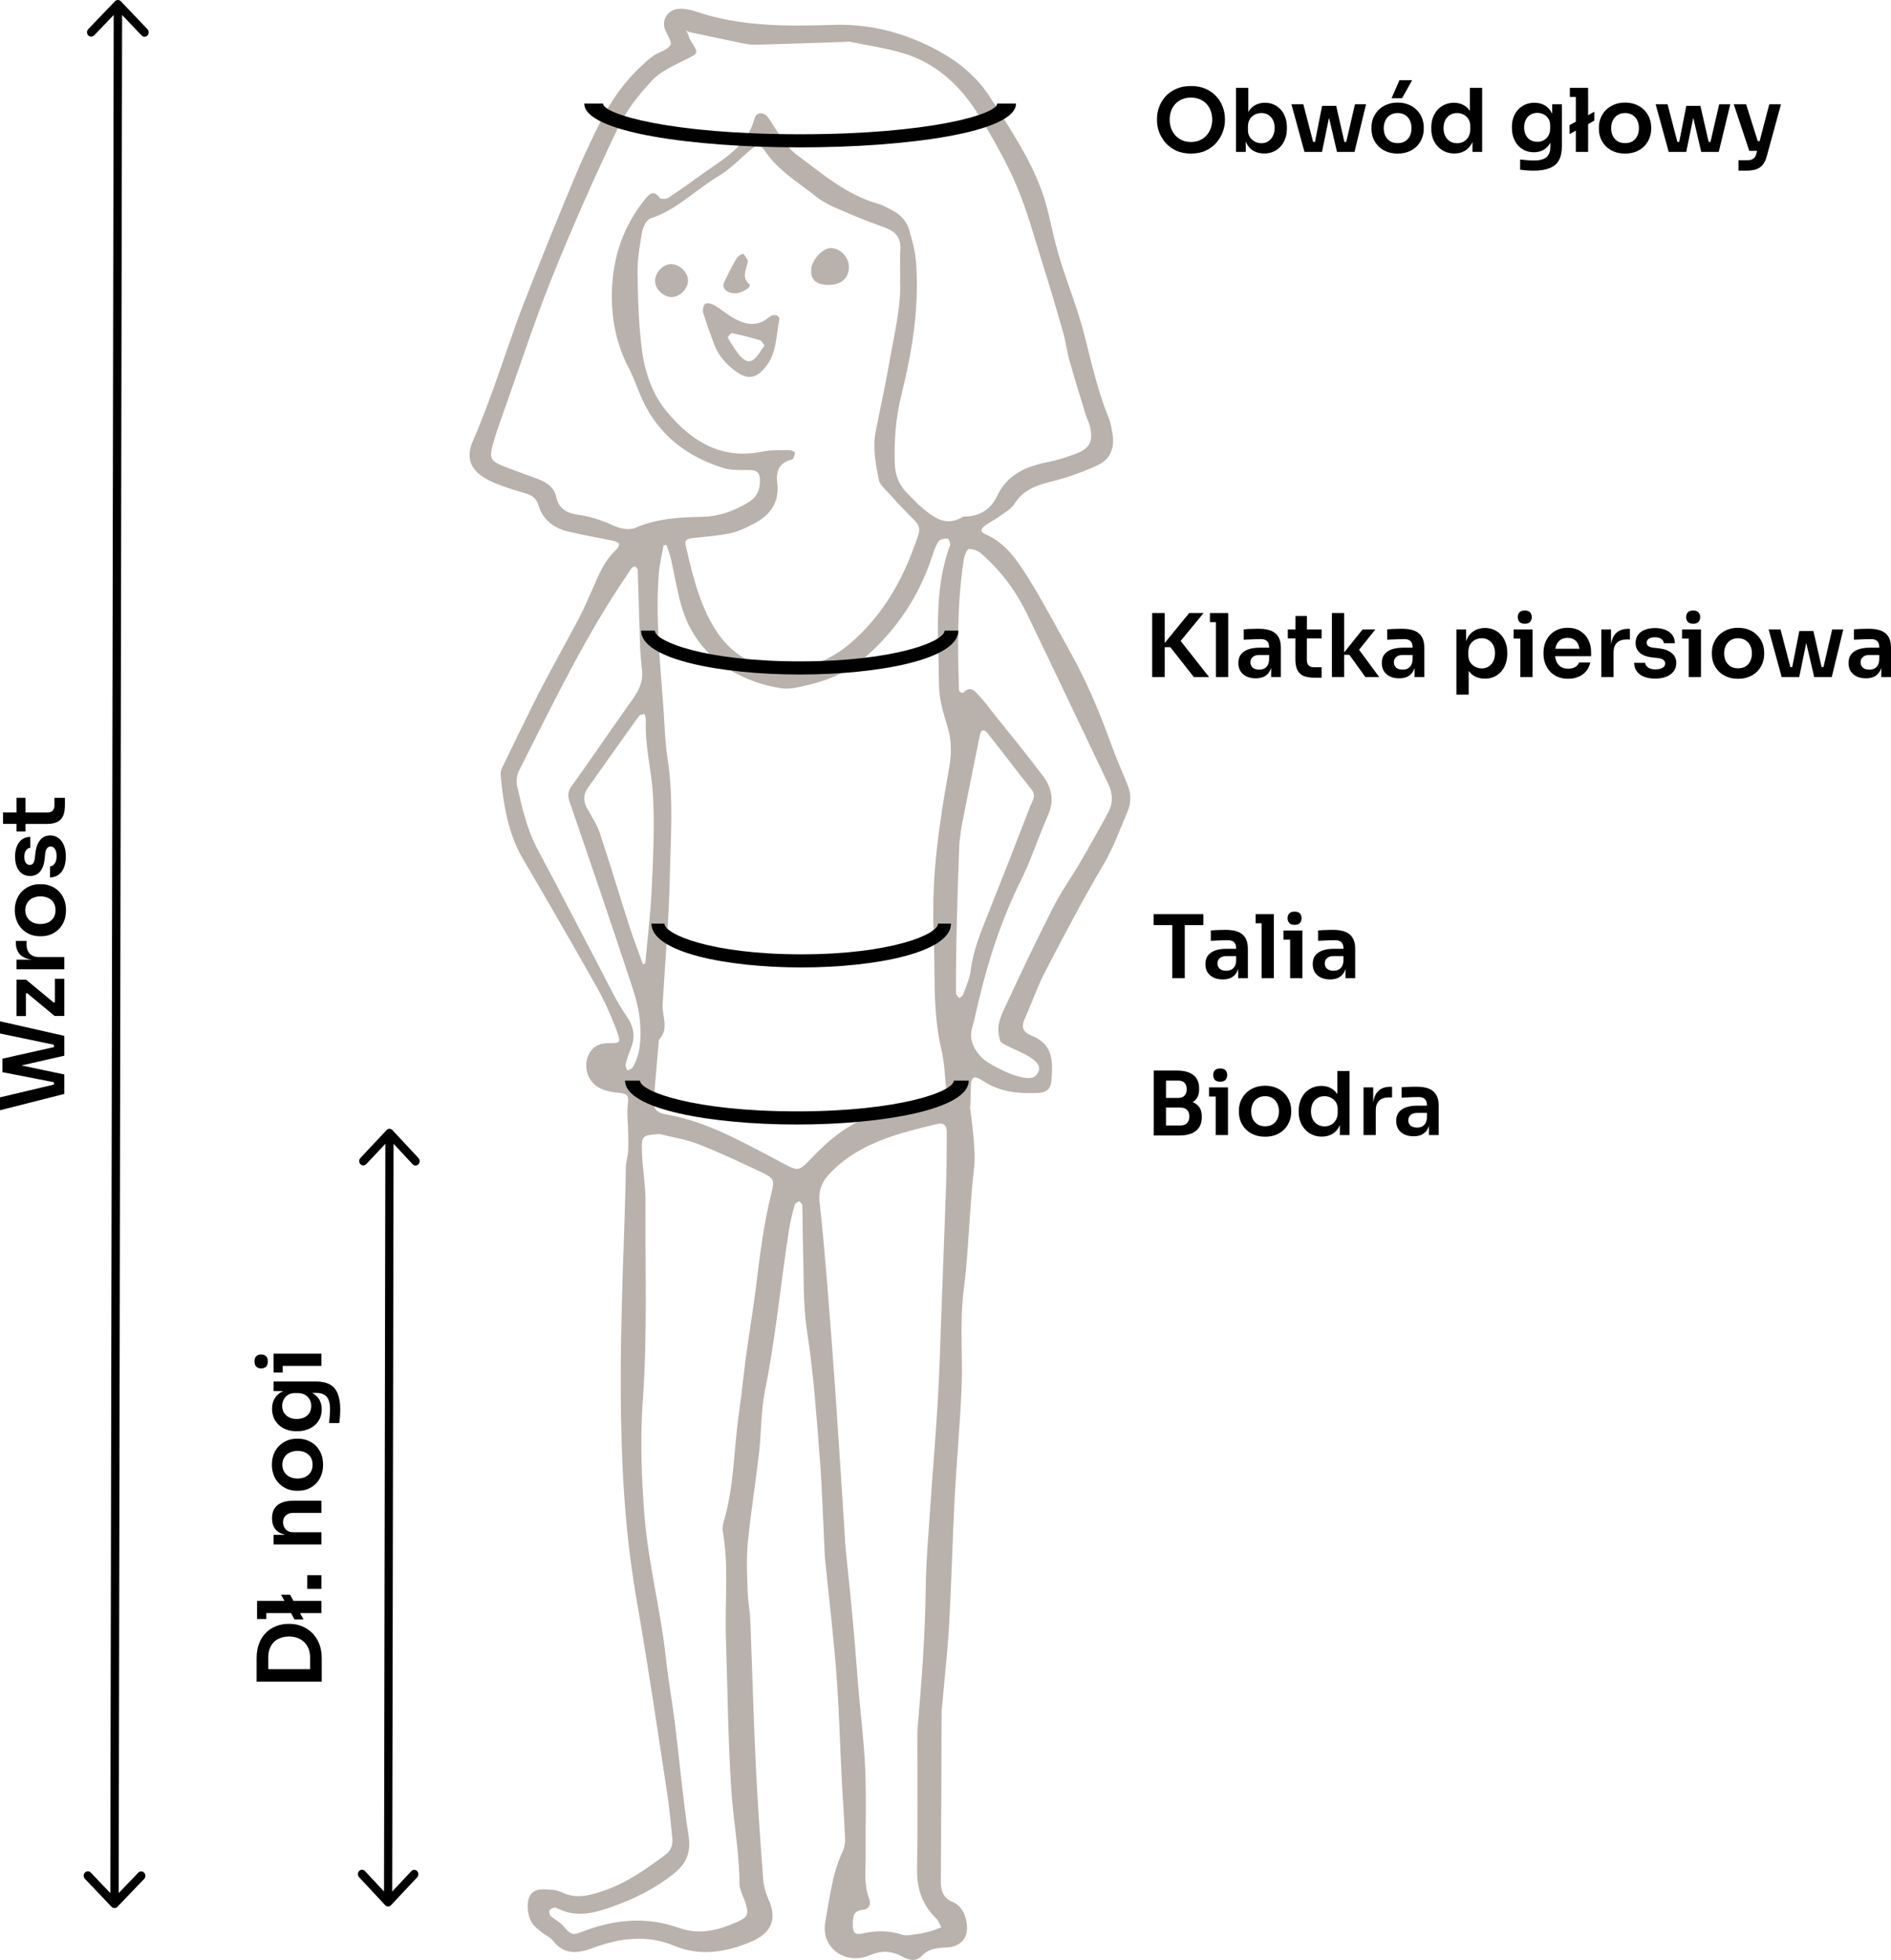 <svg width="220" height="228" viewBox="0 0 220 228" fill="none" xmlns="http://www.w3.org/2000/svg">
<path d="M112.846 128.761C113 130.057 113.195 131.343 113.287 132.639C113.369 133.69 113.451 134.772 113.328 135.813C112.774 140.579 112.723 145.376 112.108 150.152C111.636 153.856 112.026 157.653 111.872 161.398C111.688 165.787 111.278 170.155 111.052 174.543C110.806 179.34 110.693 184.147 110.427 188.943C110.263 191.944 109.914 194.934 109.658 197.935C109.617 198.424 109.545 198.904 109.545 199.394C109.515 205.844 109.515 212.294 109.453 218.734C109.443 219.907 109.679 220.775 110.847 221.265C111.841 221.683 112.262 222.602 112.446 223.592C112.754 225.326 111.903 226.459 110.109 226.551C109.012 226.602 108.049 226.674 107.218 227.551C106.572 228.245 105.711 228.031 104.943 227.602C103.712 226.919 102.534 226.888 101.191 227.449C98.362 228.654 95.481 226.602 96.014 223.592C96.516 220.826 96.814 217.968 98.044 215.356C98.239 214.937 98.341 214.417 98.32 213.947C98.239 211.916 98.095 209.885 97.972 207.854C97.941 207.365 97.921 206.875 97.9 206.385C97.705 202.405 97.603 198.404 97.285 194.434C96.937 189.984 96.403 185.545 95.963 181.095C95.942 180.932 95.953 180.769 95.942 180.605C95.758 176.86 95.645 173.114 95.358 169.389C94.979 164.613 94.651 159.806 93.923 155.081C93.4 151.744 93.533 148.427 93.421 145.1C93.369 143.467 93.39 141.834 93.338 140.201C93.338 140.038 93.093 139.885 92.969 139.722C92.795 139.865 92.508 139.977 92.457 140.16C92.201 141.099 91.955 142.049 91.801 143.008C90.827 149.274 90.243 155.591 88.992 161.817C88.521 164.174 88.582 166.634 88.305 169.042C87.906 172.512 87.342 175.962 87.003 179.442C86.819 181.299 86.921 183.187 86.983 185.055C87.014 186.27 87.249 187.474 87.301 188.688C87.516 194.22 87.659 199.761 87.926 205.293C88.141 209.763 88.459 214.223 88.797 218.683C88.859 219.468 89.105 220.285 89.433 221.009C90.519 223.438 89.566 224.979 87.321 225.908C84.502 227.082 81.499 227.623 78.485 226.367C75.266 225.02 72.078 225.449 68.931 226.623C67.188 227.276 65.599 227.429 64.308 225.735C64.031 225.367 63.519 225.173 63.139 224.877C62.76 224.571 62.36 224.275 62.042 223.908C61.345 223.102 61.171 221.203 61.704 220.448C62.34 219.56 63.313 219.815 64.195 219.846C64.595 219.856 65.015 219.969 65.374 220.142C66.983 220.918 68.49 220.54 70.1 219.999C72.878 219.081 75.194 217.427 77.48 215.713C78.157 215.202 78.28 214.488 78.208 213.743C78.044 212.039 77.88 210.345 77.624 208.65C76.506 201.343 75.44 194.026 74.169 186.739C73.452 182.647 72.939 178.564 72.652 174.411C72.047 165.766 72.17 157.122 72.437 148.488C72.57 144.263 72.744 140.028 72.816 135.792C72.826 135.15 73.042 134.517 73.083 133.874C73.124 133.149 73.083 132.425 73.083 131.7C73.062 130.577 72.908 129.445 73.052 128.342C73.175 127.424 72.898 127.21 72.068 127.138C71.35 127.077 70.592 126.954 69.936 126.658C68.347 125.954 67.742 124.025 68.572 122.525C69.054 121.658 69.843 121.341 70.838 121.351C72.18 121.362 72.263 121.3 71.75 119.912C71.104 118.157 70.325 116.432 69.413 114.81C66.614 109.84 63.764 104.9 60.874 99.981C59.08 96.94 58.578 93.582 58.239 90.163C58.209 89.857 58.321 89.52 58.455 89.234C59.654 86.744 60.874 84.254 62.104 81.774C62.791 80.386 63.519 79.019 64.257 77.651C65.292 75.712 66.379 73.793 67.393 71.844C67.957 70.762 68.429 69.629 68.931 68.517C69.628 66.956 70.233 65.363 71.525 64.118C72.293 63.373 72.16 63.067 71.207 62.883C69.536 62.557 67.865 62.24 66.215 61.863C64.513 61.475 63.191 60.556 62.668 58.832C62.422 58.015 61.96 57.638 61.191 57.413C59.941 57.046 58.68 56.658 57.481 56.158C54.549 54.923 54.159 53.209 55.051 51.218C55.943 49.208 56.691 47.136 57.45 45.075C58.618 41.86 59.654 38.594 60.894 35.4C62.78 30.542 64.749 25.715 66.748 20.897C67.68 18.642 68.726 16.417 69.823 14.233C71.063 11.733 72.662 9.467 74.733 7.569C75.153 7.181 75.574 6.783 76.045 6.467C76.701 6.028 77.685 5.824 78.003 5.232C78.229 4.824 77.511 3.956 77.316 3.262C77.009 2.18 77.788 1.109 78.967 1.027C79.602 0.986 80.279 1.109 80.884 1.313C86.101 3.109 91.504 3.068 96.906 2.895C100.75 2.762 104.379 3.589 107.833 5.232C110.837 6.65 113.461 8.569 115.255 11.416C117.469 14.937 119.837 18.387 121.242 22.326C121.918 24.224 122.267 26.235 122.769 28.195C122.974 28.98 123.189 29.766 123.435 30.542C124.358 33.41 125.465 36.226 126.203 39.135C127.023 42.37 127.751 45.615 129.022 48.708C129.237 49.228 129.309 49.81 129.412 50.371C129.719 51.963 129.237 53.392 127.771 54.086C126.008 54.913 124.143 55.566 122.256 56.035C120.524 56.464 119.038 57.015 118.023 58.607C117.613 59.25 116.823 59.679 116.167 60.148C115.645 60.526 115.03 60.801 114.527 61.2C114.199 61.455 113.963 61.853 114.578 62.118C117.059 63.169 118.443 65.323 119.765 67.456C121.477 70.231 122.994 73.12 124.583 75.977C126.449 79.335 127.935 82.866 129.237 86.479C129.811 88.091 130.508 89.653 131.154 91.235C131.605 92.337 131.636 93.368 131.134 94.531C130.262 96.542 129.545 98.593 128.407 100.522C126.008 104.594 123.804 108.788 121.621 112.983C120.688 114.789 120.022 116.728 119.191 118.586C118.822 119.412 118.976 119.994 119.806 120.382C119.878 120.413 119.95 120.464 120.032 120.494C122.605 121.474 122.492 123.627 122.318 125.781C122.246 126.638 121.734 127.097 120.873 127.138C118.638 127.24 116.485 127.097 114.517 125.832C113.205 124.985 112.949 125.179 112.938 126.812C112.938 126.893 112.938 126.975 112.938 127.056C112.938 127.628 112.887 128.781 112.867 128.781L112.846 128.761ZM114.312 123.117C115.071 123.872 119.437 126.179 120.463 125.158C122.513 123.117 116.618 121.903 116.362 121.076C115.87 119.453 116.29 118.514 116.946 117.116C118.73 113.279 120.545 109.452 122.461 105.676C123.415 103.798 124.655 102.053 125.721 100.226C126.828 98.328 127.905 96.419 128.94 94.49C129.504 93.429 129.473 92.317 128.94 91.204C125.773 84.591 122.646 77.957 119.458 71.364C118.166 68.701 116.403 66.364 114.168 64.404C113.789 64.078 113.184 63.833 112.713 63.873C112.487 63.894 112.2 64.629 112.128 65.067C111.39 69.915 111.38 74.793 111.554 79.682C111.554 79.927 111.534 80.192 111.616 80.406C111.657 80.519 112.005 80.651 112.046 80.611C112.979 79.621 113.492 80.508 114.025 81.06C114.578 81.652 115.06 82.315 115.563 82.958C117.49 85.377 119.458 87.765 121.324 90.245C122.349 91.602 122.687 93.133 121.928 94.827C120.811 97.358 119.97 100.012 118.74 102.491C116.147 107.707 114.517 113.228 113.297 118.882C113.154 119.555 112.262 121.086 114.312 123.127V123.117ZM80.156 3.711C80.043 3.66 79.93 3.599 79.817 3.548C79.879 3.65 79.941 3.762 80.002 3.864C80.125 4.16 80.197 4.487 80.361 4.752C81.324 6.252 81.283 6.171 79.797 6.916C78.423 7.61 76.896 8.263 75.881 9.345C74.333 10.998 72.857 12.855 71.894 14.876C69.198 20.54 66.645 26.276 64.298 32.093C62.319 36.992 60.679 42.033 58.906 47.024C58.362 48.555 57.798 50.086 57.358 51.647C56.886 53.3 57.081 53.637 58.588 54.239C59.951 54.78 61.345 55.25 62.719 55.78C63.672 56.148 64.503 56.75 64.708 57.781C65.005 59.301 66.163 59.75 67.373 59.903C68.87 60.097 70.192 60.618 71.545 61.21C72.232 61.516 73.236 61.689 73.882 61.414C76.435 60.301 79.1 60.179 81.806 60.118C83.723 60.067 85.466 59.413 87.096 58.423C88.121 57.791 88.469 56.872 88.408 55.719C88.377 55.015 88.049 54.709 87.352 54.688C86.296 54.648 85.179 54.749 84.195 54.454C79.941 53.147 76.65 50.626 74.743 46.524C74.2 45.34 73.8 44.085 73.206 42.931C71.689 40.043 71.084 37.002 71.197 33.736C71.33 29.766 72.56 26.255 75.061 23.153C75.645 22.428 76.086 22.142 76.773 23.03C76.896 23.194 77.542 23.163 77.798 22.99C79.161 22.091 80.474 21.122 81.806 20.173C84.246 18.438 86.942 16.968 87.803 13.743C87.998 13.019 88.859 12.998 89.341 13.641C89.833 14.294 90.202 15.029 90.694 15.682C91.278 16.458 91.811 17.346 92.57 17.907C95.573 20.142 98.423 22.643 102.144 23.704C102.687 23.857 103.2 24.153 103.712 24.408C104.707 24.908 105.465 25.674 105.773 26.735C106.132 27.97 106.48 29.246 106.572 30.521C106.972 35.767 106.121 40.901 104.861 45.973C104.205 48.606 104.01 51.269 104.102 53.964C104.153 55.352 104.635 56.495 105.619 57.454C106.142 57.964 106.634 58.526 107.198 58.995C108.592 60.169 110.007 61.322 111.985 60.148C112.18 60.036 112.467 60.087 112.713 60.067C114.24 59.914 115.368 59.066 115.973 57.76C117.182 55.158 119.407 54.239 122 53.739C123.036 53.535 124.05 53.188 125.045 52.831C126.777 52.198 127.197 51.422 126.818 49.636C126.716 49.167 126.459 48.728 126.316 48.259C125.68 46.167 125.024 44.074 124.43 41.962C124.122 40.87 123.989 39.727 123.681 38.645C122.943 36.063 122.185 33.491 121.375 30.93C120.401 27.827 119.56 24.674 118.3 21.683C117.141 18.918 115.614 16.274 114.056 13.692C111.934 10.192 109.104 7.395 105.055 6.181C103.036 5.579 100.924 5.283 98.853 4.854C98.7 4.824 98.525 4.864 98.362 4.875C94.856 4.987 91.34 5.12 87.834 5.201C87.188 5.211 86.542 5.069 85.907 4.936C83.99 4.548 82.083 4.13 80.176 3.721L80.156 3.711ZM77.521 63.414C77.419 63.414 77.316 63.414 77.204 63.414C77.009 64.578 76.712 65.731 76.629 66.894C76.26 72.109 76.824 77.304 77.193 82.499C77.326 84.448 77.378 86.407 77.675 88.326C78.382 92.878 78.024 97.44 77.931 101.981C77.829 106.941 77.368 111.881 77.091 116.83C77.009 118.218 77.901 119.698 76.65 120.964C76.455 123.311 76.25 125.658 76.055 128.016C75.973 129.026 76.517 129.485 77.47 129.638C81.991 130.394 85.948 132.629 89.904 134.69C93.308 136.466 92.559 136.558 95.132 133.996C97.254 131.873 99.602 130.21 102.564 129.475C104.779 128.924 106.962 128.261 109.186 127.72C109.894 127.546 110.15 127.21 110.078 126.536C109.914 125.087 109.873 123.607 109.545 122.199C108.448 117.616 108.828 112.973 108.623 108.339C108.336 101.859 109.309 95.531 110.447 89.204C110.734 87.591 110.704 85.999 110.191 84.387C109.699 82.846 109.248 81.223 109.238 79.631C109.217 74.201 108.571 68.711 110.529 63.434C110.611 63.22 110.355 62.649 110.242 62.649C109.884 62.649 109.371 62.72 109.207 62.955C108.848 63.486 108.643 64.118 108.438 64.741C106.962 69.262 104.43 73.079 100.883 76.263C98.946 78.008 96.67 79.039 94.189 79.641C93.093 79.906 91.893 80.233 90.817 80.059C85.558 79.192 80.884 76.151 79.264 70.446C78.751 68.65 78.464 66.802 78.054 64.986C77.931 64.445 77.716 63.924 77.531 63.394L77.521 63.414ZM104.738 32.522C104.738 31.001 104.676 30.021 104.748 29.052C104.85 27.684 104.184 26.929 102.974 26.48C101.673 26 100.36 25.541 99.089 24.98C97.675 24.357 96.147 23.826 94.968 22.887C92.877 21.214 90.499 19.836 88.972 17.53C88.469 16.764 87.936 16.907 87.352 17.397C86.101 18.448 84.963 19.683 83.58 20.499C80.925 22.071 78.751 24.418 75.707 25.398C75.246 25.551 74.815 26.368 74.713 26.939C74.425 28.531 74.149 30.164 74.169 31.777C74.21 34.706 74.302 37.645 74.661 40.543C74.989 43.217 75.85 45.84 77.624 47.942C80.494 51.371 83.969 53.535 88.746 52.525C89.771 52.31 90.858 52.392 91.924 52.372C92.119 52.372 92.498 52.596 92.488 52.668C92.447 52.953 92.324 53.413 92.149 53.453C90.632 53.8 90.263 54.821 90.427 56.188C90.704 58.444 89.607 59.934 87.701 60.924C86.839 61.373 85.927 61.822 84.994 62.026C83.569 62.332 82.103 62.424 80.648 62.587C80.145 62.649 79.602 62.71 79.766 63.414C80.556 66.833 81.355 70.293 83.241 73.263C85.435 76.712 88.849 78.253 92.918 77.682C95.184 77.365 97.254 76.294 99.028 74.753C102.913 71.374 105.25 67.058 106.829 62.251C107.075 61.506 106.911 61.057 106.388 60.536C105.127 59.271 103.917 57.954 102.708 56.638C102.503 56.413 102.298 56.117 102.236 55.821C101.888 53.984 101.509 52.137 101.867 50.259C102.349 47.708 102.944 45.177 103.384 42.615C103.989 39.094 104.881 35.604 104.717 32.522H104.738ZM110.099 136.803C110.099 136.803 110.15 133.374 110.15 131.669C110.15 130.955 109.781 130.567 109.074 130.741C104.625 131.822 100.186 132.863 96.762 136.272C95.665 137.364 95.184 138.405 95.358 139.926C95.707 142.987 95.963 146.07 96.219 149.141C96.578 153.52 96.906 157.888 97.213 162.266C97.603 167.869 97.951 173.461 98.31 179.064C98.331 179.391 98.331 179.718 98.372 180.044C98.679 183.116 99.007 186.188 99.284 189.26C99.499 191.607 99.663 193.965 99.858 196.312C100.125 199.465 100.524 202.619 100.658 205.772C100.801 209.11 100.678 212.457 100.709 215.805C100.729 217.499 100.463 219.223 101.129 220.887C101.365 221.469 101.129 222.102 100.401 222.163C99.202 222.265 99.222 223.081 99.222 223.908C99.222 224.867 99.458 225.112 100.35 224.918C101.898 224.592 103.405 224.541 104.943 225.061C105.435 225.224 106.039 225.082 106.593 225.01C107.157 224.939 107.71 224.806 108.254 224.663C108.684 224.541 109.094 224.357 109.504 224.204C109.32 223.867 109.197 223.449 108.93 223.194C107.321 221.632 106.665 219.754 106.695 217.519C106.767 212.467 106.726 207.405 106.726 202.354C106.726 201.945 106.716 201.537 106.747 201.129C107.208 195.7 107.639 190.27 107.7 184.81C107.731 181.728 108.008 178.636 108.213 175.554C108.489 171.42 108.848 167.287 109.094 163.154C109.299 159.582 109.402 156 109.535 152.428C109.73 147.223 109.914 142.018 110.109 136.803H110.099ZM76.752 131.924C74.671 132.067 74.61 132.067 74.692 134.109C74.764 136.058 75.123 137.997 75.102 139.946C75.041 147.6 75.338 155.255 74.784 162.919C74.466 167.369 74.63 171.859 74.979 176.35C75.42 181.881 76.855 187.239 77.45 192.73C77.726 195.312 78.198 197.873 78.516 200.455C79.059 204.813 79.438 209.181 80.105 213.519C80.412 215.478 79.879 216.764 78.393 217.958C76.26 219.673 73.882 220.856 71.32 221.775C69.187 222.54 67.106 223.122 64.913 222.03C64.769 221.959 64.585 221.877 64.451 221.918C64.246 221.979 63.98 222.102 63.928 222.265C63.867 222.448 63.939 222.785 64.082 222.908C64.482 223.275 65.025 223.5 65.384 223.898C66.522 225.153 66.501 225.194 67.967 224.632C71.596 223.255 75.287 222.949 78.967 224.265C81.427 225.143 83.641 224.53 85.835 223.551C87.014 223.02 87.126 222.622 86.747 221.418C86.501 220.642 86.04 219.877 86.03 219.111C86.019 215.437 85.312 211.824 85.076 208.181C84.697 202.333 84.646 196.465 84.451 190.597C84.307 186.453 84.81 182.279 84.092 178.146C84.02 177.758 84.102 177.329 84.215 176.942C85.425 172.849 85.363 168.583 85.968 164.409C86.286 162.235 86.491 160.051 86.778 157.877C87.137 155.224 87.588 152.581 87.926 149.917C88.387 146.212 88.818 142.498 89.73 138.864C90.13 137.282 90.069 137.068 88.603 136.374C86.163 135.221 83.723 134.068 81.212 133.088C79.787 132.527 78.229 132.302 76.732 131.924H76.752ZM74.651 77.63L74.477 75.528C74.385 72.63 74.292 69.548 74.2 66.455C74.2 66.374 74.21 66.282 74.169 66.221C74.097 66.108 74.005 65.935 73.903 65.925C73.769 65.904 73.585 65.986 73.493 66.088C73.329 66.261 73.216 66.486 73.083 66.69C68.101 73.957 64.328 81.876 60.361 89.694C60.136 90.143 60.043 90.908 60.156 91.398C60.74 93.929 61.294 96.47 62.545 98.807C64.964 103.328 67.301 107.89 69.69 112.422C70.715 114.361 71.627 116.371 72.867 118.167C73.769 119.474 73.954 120.627 73.37 122.025C73.113 122.627 72.929 123.25 72.775 123.882C72.734 124.076 72.908 124.311 72.98 124.536C73.195 124.423 73.493 124.362 73.595 124.178C74.528 122.658 74.559 120.913 74.487 119.259C74.415 117.667 73.964 116.045 73.452 114.514C71.135 107.482 68.746 100.481 66.338 93.48C66.081 92.735 65.958 92.204 66.481 91.48C68.767 88.316 70.94 85.07 73.216 81.886C74.108 80.651 74.979 79.447 74.651 77.63ZM111.216 115.544C111.216 115.738 111.472 115.922 111.606 116.116C111.759 115.983 111.995 115.881 112.046 115.708C112.375 114.789 112.805 113.871 112.928 112.922C113.236 110.462 114.189 108.227 115.091 105.961C116.721 101.879 118.32 97.787 119.899 93.684C120.114 93.123 120.586 92.572 120.032 91.878C118.31 89.714 116.639 87.499 114.917 85.326C114.548 84.856 114.148 84.744 113.984 85.56C113.523 87.948 113.01 90.326 112.549 92.715C112.2 94.552 111.759 96.378 111.606 98.236C111.237 107.849 111.196 113.279 111.216 115.555V115.544ZM74.805 112.166C74.897 112.136 74.979 112.115 75.071 112.085C75.328 109.197 75.686 106.308 75.82 103.41C75.984 99.756 76.178 96.072 75.963 92.429C75.789 89.52 74.989 86.662 75.143 83.703C75.153 83.489 75.041 83.264 74.979 83.05C74.764 83.121 74.456 83.131 74.354 83.274C72.355 86.05 70.387 88.847 68.398 91.643C67.803 92.48 67.875 93.296 68.367 94.153C68.89 95.072 69.474 95.98 69.802 96.96C70.981 100.512 72.047 104.104 73.195 107.666C73.687 109.176 74.261 110.666 74.794 112.166H74.805Z" fill="#B9B2AC"/>
<path d="M90.673 37.145C90.284 39.074 90.376 40.992 89.156 42.574C88.07 43.993 87.065 44.248 85.64 43.227C84.502 42.411 83.569 41.38 83.077 40.033C82.626 38.819 82.175 37.594 81.806 36.359C81.714 36.053 81.837 35.451 82.052 35.338C82.308 35.196 82.831 35.338 83.129 35.522C83.959 36.012 84.697 36.685 85.558 37.124C86.839 37.788 88.141 38.012 89.423 36.941C90.048 36.42 90.683 36.686 90.673 37.155V37.145ZM88.941 40.186C88.705 39.91 88.603 39.635 88.428 39.584C87.352 39.268 86.265 38.982 85.168 38.757C85.035 38.727 84.625 39.206 84.666 39.268C85.066 39.951 85.486 40.635 85.978 41.258C86.388 41.768 86.993 42.299 87.629 41.86C88.172 41.472 88.5 40.778 88.951 40.186H88.941Z" fill="#B9B2AC"/>
<path d="M96.383 33.144C94.948 33.124 94.323 32.573 94.374 31.358C94.415 30.276 95.676 28.878 96.619 28.858C97.716 28.837 98.761 29.889 98.761 31.032C98.761 32.358 97.88 33.154 96.393 33.134L96.383 33.144Z" fill="#B9B2AC"/>
<path d="M87.024 30.317C86.829 31.379 86.204 32.318 87.229 33.103C87.26 33.134 87.167 33.44 87.065 33.512C86.378 33.991 85.63 34.338 84.789 33.981C84.297 33.777 83.99 33.369 84.256 32.818C84.707 31.869 85.189 30.919 85.722 30.011C85.855 29.776 86.358 29.491 86.46 29.552C86.737 29.746 86.88 30.113 87.024 30.327V30.317Z" fill="#B9B2AC"/>
<path d="M80.045 32.575C80.086 33.493 79.204 34.473 78.261 34.555C77.338 34.636 76.313 33.769 76.221 32.83C76.118 31.789 77.092 30.707 78.107 30.727C79.061 30.748 79.993 31.646 80.045 32.575Z" fill="#B9B2AC"/>
<path d="M93.088 15.618C78.031 15.618 70.154 13.288 70.154 12.043H67.974C67.974 15.388 80.611 17.145 93.088 17.145C105.566 17.145 118.203 15.396 118.203 12.043H116.023C116.023 13.288 108.146 15.618 93.088 15.618Z" fill="black"/>
<path d="M202.261 19.855V18.64H203.306C203.505 18.64 203.669 18.613 203.798 18.559C203.935 18.511 204.048 18.43 204.137 18.314C204.225 18.205 204.294 18.052 204.342 17.855L205.838 12.129H207.202L205.551 18.161C205.442 18.576 205.288 18.906 205.09 19.151C204.892 19.402 204.636 19.583 204.321 19.692C204.014 19.801 203.631 19.855 203.173 19.855H202.261ZM203.993 17.549V16.426H205.182V17.549H203.993ZM203.511 17.549L201.707 12.129H203.142L204.854 17.549H203.511Z" fill="black"/>
<path d="M195.132 17.671L196.187 12.313H197.828L199.047 17.671H197.92L196.679 12.344H197.274L196.177 17.671H195.132ZM194.711 17.671L194.701 16.508H195.839V17.671H194.711ZM194.137 17.671L192.62 12.129H194.004L195.449 17.671H194.137ZM198.279 17.671V16.508H199.417L199.406 17.671H198.279ZM198.73 17.671L200.011 12.129H201.303L199.96 17.671H198.73Z" fill="black"/>
<path d="M189.063 17.865C188.571 17.865 188.137 17.787 187.761 17.63C187.385 17.474 187.068 17.263 186.808 16.997C186.548 16.725 186.35 16.419 186.213 16.079C186.084 15.739 186.019 15.385 186.019 15.018V14.803C186.019 14.422 186.087 14.062 186.224 13.721C186.367 13.374 186.569 13.068 186.828 12.803C187.095 12.531 187.416 12.32 187.792 12.17C188.168 12.014 188.592 11.935 189.063 11.935C189.535 11.935 189.958 12.014 190.334 12.17C190.71 12.32 191.028 12.531 191.288 12.803C191.554 13.068 191.756 13.374 191.892 13.721C192.029 14.062 192.097 14.422 192.097 14.803V15.018C192.097 15.385 192.029 15.739 191.892 16.079C191.763 16.419 191.568 16.725 191.308 16.997C191.048 17.263 190.731 17.474 190.355 17.63C189.979 17.787 189.548 17.865 189.063 17.865ZM189.063 16.65C189.412 16.65 189.706 16.576 189.945 16.426C190.184 16.269 190.365 16.062 190.488 15.803C190.611 15.538 190.673 15.239 190.673 14.905C190.673 14.565 190.608 14.266 190.478 14.007C190.355 13.742 190.17 13.534 189.924 13.385C189.685 13.228 189.398 13.15 189.063 13.15C188.728 13.15 188.438 13.228 188.192 13.385C187.953 13.534 187.768 13.742 187.638 14.007C187.508 14.266 187.443 14.565 187.443 14.905C187.443 15.239 187.505 15.538 187.628 15.803C187.758 16.062 187.942 16.269 188.182 16.426C188.421 16.576 188.715 16.65 189.063 16.65Z" fill="black"/>
<path d="M182.598 15.599V14.558L183.767 13.915V14.956L182.598 15.599ZM184.341 14.671V13.63L185.479 12.997V14.038L184.341 14.671ZM183.336 17.671V10.221H184.761V17.671H183.336ZM182.639 11.282V10.221H184.761V11.282H182.639Z" fill="black"/>
<path d="M178.44 19.855C178.173 19.855 177.9 19.845 177.62 19.824C177.347 19.804 177.09 19.777 176.851 19.743V18.559C177.097 18.586 177.36 18.61 177.64 18.63C177.921 18.657 178.184 18.671 178.43 18.671C178.888 18.671 179.257 18.617 179.537 18.508C179.824 18.399 180.032 18.226 180.162 17.987C180.299 17.756 180.367 17.46 180.367 17.099V16.008L180.675 15.313C180.654 15.824 180.548 16.259 180.357 16.62C180.166 16.974 179.906 17.246 179.578 17.436C179.25 17.62 178.871 17.712 178.44 17.712C178.057 17.712 177.709 17.64 177.394 17.497C177.087 17.355 176.82 17.157 176.595 16.906C176.376 16.654 176.205 16.358 176.082 16.018C175.959 15.678 175.898 15.313 175.898 14.926V14.711C175.898 14.323 175.959 13.963 176.082 13.63C176.212 13.289 176.393 12.993 176.626 12.742C176.858 12.49 177.135 12.296 177.456 12.16C177.777 12.024 178.132 11.956 178.522 11.956C178.98 11.956 179.376 12.055 179.711 12.252C180.053 12.449 180.319 12.735 180.511 13.109C180.702 13.483 180.808 13.943 180.828 14.487L180.582 14.528V12.129H181.71V17.018C181.71 17.691 181.594 18.236 181.362 18.651C181.129 19.066 180.77 19.369 180.285 19.559C179.807 19.756 179.192 19.855 178.44 19.855ZM178.85 16.497C179.123 16.497 179.373 16.436 179.598 16.314C179.824 16.191 180.005 16.014 180.142 15.783C180.278 15.552 180.347 15.273 180.347 14.946V14.589C180.347 14.276 180.275 14.011 180.131 13.793C179.995 13.575 179.814 13.412 179.588 13.303C179.363 13.187 179.117 13.13 178.85 13.13C178.549 13.13 178.283 13.201 178.05 13.344C177.825 13.48 177.647 13.674 177.517 13.925C177.388 14.177 177.323 14.477 177.323 14.824C177.323 15.164 177.388 15.46 177.517 15.711C177.647 15.963 177.825 16.157 178.05 16.293C178.283 16.429 178.549 16.497 178.85 16.497Z" fill="black"/>
<path d="M169.193 17.855C168.804 17.855 168.445 17.783 168.117 17.64C167.789 17.497 167.505 17.297 167.266 17.038C167.027 16.78 166.842 16.48 166.713 16.14C166.583 15.793 166.518 15.419 166.518 15.018V14.803C166.518 14.409 166.579 14.038 166.702 13.691C166.832 13.344 167.01 13.041 167.235 12.783C167.468 12.524 167.744 12.323 168.066 12.18C168.394 12.031 168.756 11.956 169.152 11.956C169.59 11.956 169.972 12.051 170.3 12.242C170.635 12.425 170.902 12.704 171.1 13.078C171.298 13.453 171.407 13.922 171.428 14.487L171.008 13.997V10.221H172.433V17.671H171.305V15.313H171.551C171.53 15.878 171.414 16.351 171.202 16.732C170.991 17.106 170.71 17.389 170.362 17.579C170.02 17.763 169.631 17.855 169.193 17.855ZM169.511 16.661C169.791 16.661 170.048 16.599 170.28 16.477C170.512 16.348 170.697 16.164 170.833 15.926C170.977 15.681 171.049 15.395 171.049 15.069V14.66C171.049 14.334 170.977 14.062 170.833 13.844C170.69 13.619 170.502 13.449 170.27 13.334C170.037 13.211 169.784 13.15 169.511 13.15C169.204 13.15 168.93 13.225 168.691 13.374C168.459 13.517 168.274 13.721 168.137 13.987C168.008 14.252 167.943 14.562 167.943 14.915C167.943 15.269 168.011 15.579 168.148 15.844C168.284 16.103 168.469 16.303 168.701 16.446C168.94 16.589 169.21 16.661 169.511 16.661Z" fill="black"/>
<path d="M162.605 17.865C162.113 17.865 161.679 17.787 161.303 17.63C160.927 17.474 160.609 17.263 160.35 16.997C160.09 16.725 159.892 16.419 159.755 16.079C159.625 15.739 159.56 15.385 159.56 15.018V14.803C159.56 14.422 159.629 14.062 159.765 13.721C159.909 13.374 160.11 13.068 160.37 12.803C160.637 12.531 160.958 12.32 161.334 12.17C161.71 12.014 162.133 11.935 162.605 11.935C163.076 11.935 163.5 12.014 163.876 12.17C164.252 12.32 164.57 12.531 164.829 12.803C165.096 13.068 165.297 13.374 165.434 13.721C165.571 14.062 165.639 14.422 165.639 14.803V15.018C165.639 15.385 165.571 15.739 165.434 16.079C165.304 16.419 165.11 16.725 164.85 16.997C164.59 17.263 164.272 17.474 163.896 17.63C163.521 17.787 163.09 17.865 162.605 17.865ZM162.605 16.65C162.953 16.65 163.247 16.576 163.486 16.426C163.726 16.269 163.907 16.062 164.03 15.803C164.153 15.538 164.214 15.239 164.214 14.905C164.214 14.565 164.149 14.266 164.02 14.007C163.896 13.742 163.712 13.534 163.466 13.385C163.227 13.228 162.94 13.15 162.605 13.15C162.27 13.15 161.98 13.228 161.734 13.385C161.494 13.534 161.31 13.742 161.18 14.007C161.05 14.266 160.985 14.565 160.985 14.905C160.985 15.239 161.047 15.538 161.17 15.803C161.3 16.062 161.484 16.269 161.723 16.426C161.962 16.576 162.256 16.65 162.605 16.65ZM161.898 11.425L162.81 9.333H164.286L163.117 11.425H161.898Z" fill="black"/>
<path d="M152.756 17.671L153.812 12.313H155.452L156.672 17.671H155.545L154.304 12.344H154.899L153.802 17.671H152.756ZM152.336 17.671L152.326 16.508H153.464V17.671H152.336ZM151.762 17.671L150.245 12.129H151.629L153.074 17.671H151.762ZM155.903 17.671V16.508H157.041L157.031 17.671H155.903ZM156.354 17.671L157.636 12.129H158.927L157.585 17.671H156.354Z" fill="black"/>
<path d="M147.072 17.855C146.614 17.855 146.211 17.759 145.863 17.569C145.514 17.372 145.241 17.086 145.043 16.712C144.844 16.337 144.735 15.885 144.714 15.354H144.93V17.671H143.802V10.221H145.227V13.946L144.848 14.528C144.875 13.956 144.988 13.48 145.186 13.099C145.391 12.718 145.664 12.432 146.006 12.242C146.348 12.051 146.734 11.956 147.164 11.956C147.547 11.956 147.896 12.027 148.21 12.17C148.524 12.313 148.794 12.514 149.02 12.772C149.245 13.024 149.416 13.32 149.532 13.66C149.655 14 149.717 14.371 149.717 14.773V14.987C149.717 15.388 149.655 15.762 149.532 16.11C149.409 16.456 149.232 16.763 148.999 17.028C148.767 17.287 148.487 17.491 148.159 17.64C147.838 17.783 147.475 17.855 147.072 17.855ZM146.754 16.661C147.062 16.661 147.328 16.586 147.554 16.436C147.786 16.28 147.967 16.069 148.097 15.803C148.227 15.538 148.292 15.232 148.292 14.885C148.292 14.531 148.227 14.225 148.097 13.966C147.967 13.708 147.786 13.507 147.554 13.364C147.328 13.221 147.062 13.15 146.754 13.15C146.474 13.15 146.215 13.211 145.975 13.334C145.743 13.456 145.552 13.636 145.401 13.874C145.258 14.113 145.186 14.398 145.186 14.732V15.14C145.186 15.46 145.261 15.732 145.412 15.956C145.562 16.181 145.757 16.354 145.996 16.477C146.235 16.599 146.488 16.661 146.754 16.661Z" fill="black"/>
<path d="M138.561 17.865C137.885 17.865 137.297 17.746 136.798 17.508C136.306 17.27 135.896 16.96 135.568 16.579C135.247 16.191 135.004 15.776 134.84 15.334C134.683 14.885 134.605 14.453 134.605 14.038V13.813C134.605 13.357 134.687 12.905 134.851 12.456C135.015 12 135.261 11.588 135.589 11.221C135.924 10.854 136.337 10.561 136.829 10.343C137.321 10.119 137.899 10.007 138.561 10.007C139.218 10.007 139.792 10.119 140.284 10.343C140.776 10.561 141.186 10.854 141.514 11.221C141.849 11.588 142.098 12 142.262 12.456C142.426 12.905 142.508 13.357 142.508 13.813V14.038C142.508 14.453 142.426 14.885 142.262 15.334C142.105 15.776 141.862 16.191 141.534 16.579C141.213 16.96 140.803 17.27 140.304 17.508C139.812 17.746 139.231 17.865 138.561 17.865ZM138.561 16.518C138.944 16.518 139.286 16.45 139.587 16.314C139.894 16.178 140.154 15.99 140.366 15.752C140.584 15.507 140.748 15.232 140.858 14.926C140.974 14.613 141.032 14.283 141.032 13.936C141.032 13.562 140.974 13.218 140.858 12.905C140.748 12.592 140.584 12.32 140.366 12.088C140.154 11.857 139.894 11.677 139.587 11.548C139.279 11.418 138.937 11.354 138.561 11.354C138.179 11.354 137.834 11.418 137.526 11.548C137.219 11.677 136.956 11.857 136.737 12.088C136.525 12.32 136.361 12.592 136.245 12.905C136.135 13.218 136.081 13.562 136.081 13.936C136.081 14.283 136.135 14.613 136.245 14.926C136.361 15.232 136.525 15.507 136.737 15.752C136.956 15.99 137.219 16.178 137.526 16.314C137.834 16.45 138.179 16.518 138.561 16.518Z" fill="black"/>
<path d="M7.555 93.606C7.555 94.117 7.49 94.539 7.36 94.872C7.223 95.199 6.998 95.444 6.684 95.607C6.362 95.77 5.932 95.852 5.392 95.852L0.349 95.841L0.349 94.515L5.484 94.525C5.758 94.525 5.969 94.454 6.12 94.311C6.263 94.161 6.335 93.95 6.335 93.678V92.811H7.555V93.606ZM2.963 96.729H1.917L1.917 92.811H2.963L2.963 96.729Z" fill="black"/>
<path d="M7.657 99.606C7.657 100.368 7.497 100.966 7.176 101.402C6.848 101.83 6.397 102.055 5.823 102.075V100.8C6.014 100.779 6.188 100.674 6.345 100.483C6.503 100.293 6.581 99.993 6.581 99.585C6.581 99.245 6.52 98.976 6.397 98.779C6.274 98.575 6.106 98.473 5.894 98.473C5.71 98.473 5.563 98.551 5.454 98.708C5.344 98.857 5.272 99.116 5.238 99.483L5.187 99.973C5.119 100.592 4.941 101.068 4.654 101.402C4.367 101.735 3.984 101.902 3.506 101.902C3.123 101.902 2.802 101.807 2.542 101.616C2.283 101.426 2.088 101.164 1.958 100.83C1.821 100.49 1.753 100.102 1.753 99.667C1.753 98.987 1.903 98.435 2.204 98.014C2.505 97.592 2.945 97.371 3.526 97.35V98.626C3.335 98.639 3.171 98.735 3.034 98.912C2.898 99.089 2.829 99.344 2.829 99.677C2.829 99.977 2.887 100.208 3.004 100.371C3.12 100.534 3.27 100.616 3.455 100.616C3.632 100.616 3.769 100.551 3.865 100.422C3.96 100.286 4.025 100.068 4.059 99.769L4.111 99.279C4.179 98.626 4.36 98.116 4.654 97.748C4.948 97.374 5.344 97.187 5.843 97.187C6.212 97.187 6.533 97.289 6.807 97.493C7.073 97.69 7.282 97.969 7.432 98.33C7.582 98.691 7.657 99.116 7.657 99.606Z" fill="black"/>
<path d="M7.678 105.879C7.678 106.369 7.599 106.801 7.442 107.175C7.285 107.549 7.073 107.866 6.807 108.124C6.533 108.383 6.226 108.58 5.884 108.716C5.542 108.846 5.187 108.91 4.818 108.91H4.603C4.22 108.91 3.858 108.842 3.516 108.706C3.168 108.563 2.86 108.363 2.593 108.104C2.32 107.839 2.108 107.519 1.958 107.145C1.801 106.77 1.722 106.349 1.722 105.879C1.722 105.41 1.801 104.988 1.958 104.614C2.108 104.239 2.32 103.923 2.593 103.665C2.86 103.399 3.168 103.198 3.516 103.062C3.858 102.926 4.22 102.858 4.603 102.858H4.818C5.187 102.858 5.542 102.926 5.884 103.062C6.226 103.192 6.533 103.386 6.807 103.644C7.073 103.903 7.285 104.219 7.442 104.593C7.599 104.967 7.678 105.396 7.678 105.879ZM6.458 105.879C6.458 105.532 6.383 105.24 6.233 105.001C6.075 104.763 5.867 104.583 5.607 104.461C5.341 104.338 5.04 104.277 4.705 104.277C4.363 104.277 4.063 104.342 3.803 104.471C3.537 104.593 3.328 104.777 3.178 105.022C3.021 105.26 2.942 105.546 2.942 105.879C2.942 106.213 3.021 106.502 3.178 106.747C3.328 106.985 3.537 107.168 3.803 107.298C4.063 107.427 4.363 107.492 4.705 107.492C5.04 107.492 5.341 107.43 5.607 107.308C5.867 107.179 6.075 106.995 6.233 106.757C6.383 106.519 6.458 106.226 6.458 105.879Z" fill="black"/>
<path d="M7.483 112.759H1.917V111.636H4.275V111.667C3.475 111.667 2.87 111.497 2.46 111.156C2.05 110.816 1.845 110.316 1.845 109.656V109.452H3.086V109.84C3.086 110.316 3.215 110.687 3.475 110.952C3.728 111.211 4.097 111.34 4.582 111.34H7.483V112.759Z" fill="black"/>
<path d="M7.483 118.189H6.356L3.055 115.454H3.219L2.932 115.668L3.014 115.494L3.014 118.199H1.917L1.917 113.974H3.045L6.345 116.709H6.192L6.479 116.484L6.386 116.658L6.386 113.862H7.483L7.483 118.189Z" fill="black"/>
<path d="M7.483 127.258L4.54356e-07 129.157L3.88488e-07 127.656L6.509 126.115L6.274 126.513V125.493L6.509 125.942L0.287 124.727L0.287 123.482L7.483 124.993V127.258ZM7.483 122.809L0.287 124.452L0.287 123.156L6.509 121.758L6.274 122.196V121.196L6.509 121.584L6.22826e-08 120.227L0 118.808L7.483 120.502V122.809Z" fill="black"/>
<path fill-rule="evenodd" clip-rule="evenodd" d="M13.662 221.818C13.472 222.017 13.163 222.017 12.973 221.817L9.877 218.564C9.687 218.364 9.688 218.041 9.878 217.842C10.069 217.643 10.378 217.644 10.568 217.844L12.833 220.224L13.229 1.741L10.955 4.114C10.764 4.312 10.456 4.312 10.266 4.112C10.076 3.913 10.076 3.59 10.267 3.391L13.375 0.149C13.566 -0.05 13.874 -0.05 14.064 0.15L17.16 3.403C17.35 3.603 17.35 3.926 17.159 4.125C16.968 4.324 16.66 4.323 16.47 4.123L14.204 1.743L13.808 220.226L16.082 217.854C16.273 217.655 16.582 217.655 16.772 217.855C16.962 218.054 16.961 218.378 16.77 218.576L13.662 221.818Z" fill="black"/>
<path d="M37.391 158.893H31.824V157.474H37.391V158.893ZM32.89 159.668H31.824V157.474H32.89V159.668ZM31.158 158.372C31.158 158.651 31.086 158.859 30.943 158.995C30.792 159.124 30.604 159.189 30.379 159.189C30.153 159.189 29.969 159.124 29.825 158.995C29.682 158.859 29.61 158.651 29.61 158.372C29.61 158.093 29.682 157.889 29.825 157.76C29.969 157.63 30.153 157.566 30.379 157.566C30.604 157.566 30.792 157.63 30.943 157.76C31.086 157.889 31.158 158.093 31.158 158.372Z" fill="black"/>
<path d="M39.584 163.961C39.584 164.226 39.574 164.498 39.553 164.777C39.533 165.049 39.506 165.305 39.471 165.543H38.282C38.31 165.298 38.334 165.036 38.354 164.757C38.382 164.478 38.395 164.216 38.395 163.971C38.395 163.515 38.34 163.148 38.231 162.869C38.122 162.583 37.947 162.376 37.708 162.246C37.476 162.11 37.179 162.042 36.816 162.042H35.72L35.023 161.736C35.535 161.756 35.972 161.862 36.335 162.052C36.69 162.243 36.963 162.501 37.155 162.828C37.339 163.155 37.431 163.532 37.431 163.961C37.431 164.342 37.36 164.689 37.216 165.002C37.073 165.308 36.875 165.573 36.622 165.798C36.369 166.016 36.072 166.186 35.73 166.308C35.388 166.431 35.023 166.492 34.633 166.492H34.418C34.028 166.492 33.666 166.431 33.331 166.308C32.989 166.179 32.692 165.999 32.439 165.767C32.187 165.536 31.992 165.26 31.855 164.941C31.718 164.621 31.65 164.267 31.65 163.879C31.65 163.423 31.749 163.029 31.947 162.695C32.145 162.355 32.432 162.09 32.808 161.899C33.184 161.709 33.645 161.603 34.192 161.583L34.233 161.828H31.824V160.705H36.734C37.411 160.705 37.958 160.821 38.375 161.052C38.791 161.284 39.096 161.641 39.287 162.124C39.485 162.6 39.584 163.212 39.584 163.961ZM36.212 163.553C36.212 163.281 36.15 163.032 36.027 162.808C35.904 162.583 35.727 162.403 35.494 162.267C35.262 162.131 34.982 162.063 34.654 162.063H34.295C33.98 162.063 33.714 162.134 33.495 162.277C33.276 162.413 33.112 162.593 33.003 162.818C32.887 163.042 32.829 163.287 32.829 163.553C32.829 163.852 32.901 164.117 33.044 164.349C33.181 164.573 33.376 164.75 33.628 164.879C33.881 165.009 34.182 165.073 34.531 165.073C34.872 165.073 35.169 165.009 35.422 164.879C35.675 164.75 35.87 164.573 36.007 164.349C36.143 164.117 36.212 163.852 36.212 163.553Z" fill="black"/>
<path d="M37.585 170.387C37.585 170.877 37.507 171.309 37.349 171.684C37.192 172.058 36.98 172.374 36.714 172.633C36.441 172.891 36.133 173.089 35.791 173.225C35.45 173.354 35.094 173.419 34.725 173.419H34.51C34.127 173.419 33.765 173.35 33.423 173.214C33.075 173.072 32.767 172.871 32.501 172.612C32.227 172.347 32.016 172.027 31.865 171.653C31.708 171.279 31.63 170.857 31.63 170.387C31.63 169.918 31.708 169.496 31.865 169.122C32.016 168.748 32.227 168.431 32.501 168.173C32.767 167.908 33.075 167.707 33.423 167.571C33.765 167.435 34.127 167.367 34.51 167.367H34.725C35.094 167.367 35.45 167.435 35.791 167.571C36.133 167.7 36.441 167.894 36.714 168.152C36.98 168.411 37.192 168.727 37.349 169.102C37.507 169.476 37.585 169.904 37.585 170.387ZM36.365 170.387C36.365 170.04 36.29 169.748 36.14 169.51C35.983 169.272 35.774 169.091 35.515 168.969C35.248 168.846 34.947 168.785 34.612 168.785C34.271 168.785 33.97 168.85 33.71 168.979C33.444 169.102 33.236 169.285 33.085 169.53C32.928 169.768 32.849 170.054 32.849 170.387C32.849 170.721 32.928 171.01 33.085 171.255C33.236 171.493 33.444 171.677 33.71 171.806C33.97 171.935 34.271 172 34.612 172C34.947 172 35.248 171.939 35.515 171.816C35.774 171.687 35.983 171.503 36.14 171.265C36.29 171.027 36.365 170.734 36.365 170.387Z" fill="black"/>
<path d="M37.391 179.669H31.824V178.546H34.213V178.648C33.645 178.648 33.174 178.573 32.798 178.424C32.415 178.274 32.128 178.053 31.937 177.76C31.746 177.461 31.65 177.09 31.65 176.648V176.587C31.65 175.927 31.865 175.427 32.296 175.087C32.719 174.746 33.355 174.576 34.203 174.576H37.391V175.995H34.08C33.738 175.995 33.461 176.093 33.249 176.291C33.037 176.481 32.931 176.747 32.931 177.087C32.931 177.434 33.041 177.716 33.259 177.934C33.471 178.145 33.758 178.25 34.12 178.25H37.391V179.669Z" fill="black"/>
<path d="M37.391 184.837H35.75V183.245H37.391L37.391 184.837Z" fill="black"/>
<path d="M35.31 188.385H34.264L33.618 187.222H34.664L35.31 188.385ZM34.377 186.65H33.331L32.696 185.517H33.741L34.377 186.65ZM37.391 187.65H29.907V186.232H37.391V187.65ZM30.973 188.344H29.907V186.232H30.973V188.344Z" fill="black"/>
<path d="M37.431 194.377H36.078V192.836C36.078 192.449 36.02 192.105 35.904 191.806C35.781 191.499 35.61 191.241 35.392 191.03C35.173 190.819 34.917 190.659 34.623 190.55C34.322 190.435 33.991 190.377 33.628 190.377C33.253 190.377 32.918 190.435 32.624 190.55C32.323 190.659 32.067 190.819 31.855 191.03C31.643 191.241 31.483 191.499 31.373 191.806C31.264 192.105 31.209 192.449 31.209 192.836V194.377H29.856V192.928C29.856 192.255 29.955 191.666 30.153 191.163C30.352 190.659 30.625 190.241 30.973 189.907C31.315 189.574 31.708 189.326 32.152 189.162C32.59 188.992 33.044 188.907 33.516 188.907H33.741C34.192 188.907 34.636 188.992 35.074 189.162C35.511 189.326 35.908 189.574 36.263 189.907C36.618 190.241 36.902 190.659 37.114 191.163C37.326 191.666 37.431 192.255 37.431 192.928V194.377ZM37.431 195.622H29.856V194.173H37.431V195.622Z" fill="black"/>
<path fill-rule="evenodd" clip-rule="evenodd" d="M45.488 221.633C45.301 221.832 44.999 221.832 44.813 221.632L41.78 218.379C41.594 218.18 41.595 217.857 41.782 217.658C41.968 217.459 42.271 217.459 42.457 217.659L44.676 220.039L44.833 133.056L42.606 135.428C42.419 135.627 42.117 135.626 41.931 135.427C41.745 135.227 41.745 134.904 41.932 134.705L44.976 131.463C45.163 131.264 45.465 131.265 45.651 131.464L48.683 134.717C48.869 134.917 48.869 135.24 48.682 135.439C48.495 135.638 48.193 135.637 48.007 135.438L45.788 133.057L45.63 220.041L47.858 217.669C48.045 217.47 48.347 217.47 48.533 217.67C48.719 217.869 48.718 218.193 48.532 218.392L45.488 221.633Z" fill="black"/>
<path d="M93.042 76.938C81.979 76.938 76.192 74.608 76.192 73.363H74.59C74.59 76.709 83.874 78.466 93.042 78.466C102.209 78.466 111.493 76.716 111.493 73.363H109.891C109.891 74.608 104.104 76.938 93.042 76.938Z" fill="black"/>
<path d="M218.872 78.767V77.124H218.637V75.297C218.637 74.977 218.558 74.739 218.401 74.582C218.244 74.426 218.001 74.348 217.673 74.348C217.502 74.348 217.297 74.351 217.058 74.358C216.819 74.365 216.576 74.375 216.33 74.389C216.091 74.395 215.876 74.406 215.684 74.419V73.215C215.842 73.201 216.019 73.188 216.217 73.174C216.416 73.161 216.617 73.154 216.822 73.154C217.034 73.147 217.232 73.144 217.417 73.144C217.991 73.144 218.466 73.218 218.842 73.368C219.224 73.518 219.511 73.752 219.703 74.072C219.901 74.392 220 74.811 220 75.328V78.767H218.872ZM217.078 78.91C216.675 78.91 216.32 78.838 216.012 78.695C215.712 78.552 215.476 78.348 215.305 78.083C215.141 77.818 215.059 77.498 215.059 77.124C215.059 76.716 215.158 76.382 215.356 76.124C215.561 75.865 215.845 75.671 216.207 75.542C216.576 75.413 217.007 75.348 217.499 75.348H218.79V76.195H217.478C217.15 76.195 216.897 76.277 216.72 76.44C216.549 76.597 216.463 76.801 216.463 77.052C216.463 77.304 216.549 77.508 216.72 77.665C216.897 77.821 217.15 77.899 217.478 77.899C217.676 77.899 217.858 77.865 218.022 77.797C218.192 77.722 218.333 77.6 218.442 77.43C218.558 77.253 218.623 77.015 218.637 76.716L218.985 77.114C218.951 77.501 218.855 77.828 218.698 78.093C218.548 78.359 218.336 78.563 218.063 78.706C217.796 78.842 217.468 78.91 217.078 78.91Z" fill="black"/>
<path d="M208.277 78.767L209.333 73.409H210.973L212.193 78.767H211.065L209.825 73.439H210.419L209.322 78.767H208.277ZM207.856 78.767L207.846 77.603H208.984V78.767H207.856ZM207.282 78.767L205.765 73.225H207.149L208.595 78.767H207.282ZM211.424 78.767V77.603H212.562L212.551 78.767H211.424ZM211.875 78.767L213.156 73.225H214.448L213.105 78.767H211.875Z" fill="black"/>
<path d="M202.208 78.961C201.716 78.961 201.282 78.882 200.906 78.726C200.531 78.57 200.213 78.359 199.953 78.093C199.693 77.821 199.495 77.515 199.359 77.175C199.229 76.835 199.164 76.481 199.164 76.113V75.899C199.164 75.518 199.232 75.157 199.369 74.817C199.512 74.47 199.714 74.164 199.974 73.899C200.24 73.627 200.561 73.416 200.937 73.266C201.313 73.109 201.737 73.031 202.208 73.031C202.68 73.031 203.104 73.109 203.479 73.266C203.855 73.416 204.173 73.627 204.433 73.899C204.699 74.164 204.901 74.47 205.038 74.817C205.174 75.157 205.243 75.518 205.243 75.899V76.113C205.243 76.481 205.174 76.835 205.038 77.175C204.908 77.515 204.713 77.821 204.453 78.093C204.194 78.359 203.876 78.57 203.5 78.726C203.124 78.882 202.693 78.961 202.208 78.961ZM202.208 77.746C202.557 77.746 202.851 77.671 203.09 77.522C203.329 77.365 203.51 77.158 203.633 76.899C203.756 76.634 203.818 76.335 203.818 76.001C203.818 75.661 203.753 75.362 203.623 75.103C203.5 74.838 203.315 74.63 203.069 74.481C202.83 74.324 202.543 74.246 202.208 74.246C201.873 74.246 201.583 74.324 201.337 74.481C201.098 74.63 200.913 74.838 200.783 75.103C200.654 75.362 200.589 75.661 200.589 76.001C200.589 76.335 200.65 76.634 200.773 76.899C200.903 77.158 201.088 77.365 201.327 77.522C201.566 77.671 201.86 77.746 202.208 77.746Z" fill="black"/>
<path d="M196.466 78.767V73.225H197.891V78.767H196.466ZM195.687 74.287V73.225H197.891V74.287H195.687ZM196.989 72.562C196.708 72.562 196.5 72.49 196.363 72.347C196.233 72.198 196.168 72.011 196.168 71.786C196.168 71.562 196.233 71.378 196.363 71.235C196.5 71.092 196.708 71.021 196.989 71.021C197.269 71.021 197.474 71.092 197.604 71.235C197.733 71.378 197.798 71.562 197.798 71.786C197.798 72.011 197.733 72.198 197.604 72.347C197.474 72.49 197.269 72.562 196.989 72.562Z" fill="black"/>
<path d="M192.593 78.94C191.827 78.94 191.226 78.781 190.788 78.461C190.358 78.134 190.132 77.685 190.112 77.114H191.393C191.414 77.304 191.52 77.478 191.711 77.634C191.902 77.79 192.203 77.869 192.613 77.869C192.955 77.869 193.225 77.808 193.423 77.685C193.628 77.563 193.73 77.396 193.73 77.185C193.73 77.001 193.652 76.855 193.495 76.746C193.344 76.637 193.085 76.566 192.716 76.532L192.224 76.481C191.602 76.413 191.123 76.236 190.788 75.95C190.454 75.664 190.286 75.283 190.286 74.807C190.286 74.426 190.382 74.106 190.573 73.848C190.765 73.589 191.028 73.395 191.363 73.266C191.704 73.13 192.094 73.062 192.531 73.062C193.215 73.062 193.768 73.212 194.192 73.511C194.615 73.81 194.838 74.249 194.858 74.828H193.577C193.563 74.637 193.467 74.474 193.29 74.338C193.112 74.201 192.856 74.133 192.521 74.133C192.22 74.133 191.988 74.191 191.824 74.307C191.66 74.423 191.578 74.572 191.578 74.756C191.578 74.933 191.643 75.069 191.773 75.164C191.909 75.26 192.128 75.324 192.429 75.358L192.921 75.409C193.577 75.477 194.089 75.657 194.458 75.95C194.834 76.243 195.022 76.637 195.022 77.134C195.022 77.501 194.92 77.821 194.715 78.093C194.516 78.359 194.236 78.566 193.874 78.716C193.512 78.865 193.085 78.94 192.593 78.94Z" fill="black"/>
<path d="M186.299 78.767V73.225H187.426V75.573H187.396C187.396 74.776 187.566 74.174 187.908 73.766C188.25 73.358 188.752 73.154 189.415 73.154H189.62V74.389H189.23C188.752 74.389 188.38 74.518 188.113 74.776C187.853 75.028 187.724 75.396 187.724 75.879V78.767H186.299Z" fill="black"/>
<path d="M182.433 78.961C181.954 78.961 181.534 78.879 181.172 78.716C180.817 78.552 180.519 78.335 180.28 78.063C180.048 77.784 179.87 77.474 179.747 77.134C179.631 76.794 179.573 76.447 179.573 76.093V75.899C179.573 75.532 179.631 75.178 179.747 74.838C179.87 74.491 180.048 74.184 180.28 73.919C180.519 73.647 180.813 73.433 181.162 73.276C181.51 73.113 181.913 73.031 182.371 73.031C182.973 73.031 183.475 73.164 183.878 73.429C184.288 73.688 184.596 74.031 184.801 74.46C185.006 74.882 185.108 75.338 185.108 75.828V76.338H180.178V75.47H184.216L183.776 75.899C183.776 75.545 183.724 75.243 183.622 74.991C183.519 74.739 183.362 74.545 183.15 74.409C182.945 74.273 182.686 74.205 182.371 74.205C182.057 74.205 181.79 74.276 181.572 74.419C181.353 74.562 181.186 74.77 181.069 75.042C180.96 75.307 180.905 75.627 180.905 76.001C180.905 76.348 180.96 76.658 181.069 76.93C181.179 77.195 181.346 77.406 181.572 77.563C181.797 77.712 182.084 77.787 182.433 77.787C182.781 77.787 183.065 77.719 183.284 77.583C183.502 77.44 183.642 77.267 183.704 77.062H185.016C184.934 77.444 184.777 77.777 184.545 78.063C184.312 78.348 184.015 78.57 183.653 78.726C183.297 78.882 182.891 78.961 182.433 78.961Z" fill="black"/>
<path d="M176.875 78.767V73.225H178.3V78.767H176.875ZM176.096 74.287V73.225H178.3V74.287H176.096ZM177.398 72.562C177.117 72.562 176.909 72.49 176.772 72.347C176.642 72.198 176.578 72.011 176.578 71.786C176.578 71.562 176.642 71.378 176.772 71.235C176.909 71.092 177.117 71.021 177.398 71.021C177.678 71.021 177.883 71.092 178.013 71.235C178.143 71.378 178.207 71.562 178.207 71.786C178.207 72.011 178.143 72.198 178.013 72.347C177.883 72.49 177.678 72.562 177.398 72.562Z" fill="black"/>
<path d="M169.441 80.808V73.225H170.568V75.613L170.394 75.603C170.421 75.038 170.537 74.566 170.743 74.184C170.954 73.803 171.235 73.521 171.583 73.338C171.932 73.147 172.321 73.052 172.752 73.052C173.148 73.052 173.503 73.123 173.818 73.266C174.139 73.409 174.412 73.61 174.638 73.868C174.87 74.127 175.048 74.43 175.171 74.776C175.294 75.117 175.355 75.484 175.355 75.879V76.093C175.355 76.494 175.294 76.869 175.171 77.216C175.055 77.556 174.88 77.859 174.648 78.124C174.423 78.382 174.149 78.587 173.828 78.736C173.507 78.879 173.148 78.951 172.752 78.951C172.335 78.951 171.952 78.865 171.604 78.695C171.262 78.519 170.985 78.25 170.773 77.889C170.561 77.522 170.442 77.049 170.414 76.471L170.866 77.154V80.808H169.441ZM172.393 77.757C172.7 77.757 172.967 77.682 173.192 77.532C173.425 77.382 173.606 77.175 173.736 76.909C173.866 76.637 173.931 76.331 173.931 75.991C173.931 75.637 173.866 75.331 173.736 75.072C173.606 74.814 173.425 74.613 173.192 74.47C172.967 74.321 172.7 74.246 172.393 74.246C172.113 74.246 171.853 74.307 171.614 74.43C171.381 74.552 171.19 74.732 171.04 74.97C170.896 75.209 170.825 75.494 170.825 75.828V76.236C170.825 76.556 170.9 76.828 171.05 77.052C171.2 77.277 171.395 77.45 171.634 77.573C171.874 77.695 172.126 77.757 172.393 77.757Z" fill="black"/>
<path d="M164.574 78.767V77.124H164.339V75.297C164.339 74.977 164.26 74.739 164.103 74.582C163.946 74.426 163.703 74.348 163.375 74.348C163.204 74.348 162.999 74.351 162.76 74.358C162.521 74.365 162.278 74.375 162.032 74.389C161.793 74.395 161.578 74.406 161.386 74.419V73.215C161.544 73.201 161.721 73.188 161.919 73.174C162.118 73.161 162.319 73.154 162.524 73.154C162.736 73.147 162.934 73.144 163.119 73.144C163.693 73.144 164.168 73.218 164.544 73.368C164.926 73.518 165.213 73.752 165.405 74.072C165.603 74.392 165.702 74.811 165.702 75.328V78.767H164.574ZM162.78 78.91C162.377 78.91 162.022 78.838 161.714 78.695C161.414 78.552 161.178 78.348 161.007 78.083C160.843 77.818 160.761 77.498 160.761 77.124C160.761 76.716 160.86 76.382 161.058 76.124C161.263 75.865 161.547 75.671 161.909 75.542C162.278 75.413 162.709 75.348 163.201 75.348H164.492V76.195H163.18C162.852 76.195 162.599 76.277 162.422 76.44C162.251 76.597 162.165 76.801 162.165 77.052C162.165 77.304 162.251 77.508 162.422 77.665C162.599 77.821 162.852 77.899 163.18 77.899C163.378 77.899 163.56 77.865 163.724 77.797C163.894 77.722 164.035 77.6 164.144 77.43C164.26 77.253 164.325 77.015 164.339 76.716L164.687 77.114C164.653 77.501 164.557 77.828 164.4 78.093C164.25 78.359 164.038 78.563 163.765 78.706C163.498 78.842 163.17 78.91 162.78 78.91Z" fill="black"/>
<path d="M158.851 78.767L156.985 76.175H156.155L158.523 73.225H160.009L157.825 75.95L157.856 75.236L160.46 78.767H158.851ZM154.955 78.767V71.317H156.38V78.767H154.955Z" fill="black"/>
<path d="M152.96 78.838C152.447 78.838 152.023 78.774 151.689 78.644C151.361 78.508 151.115 78.284 150.95 77.971C150.786 77.651 150.704 77.222 150.704 76.685L150.715 71.664H152.047L152.037 76.777C152.037 77.049 152.109 77.26 152.252 77.409C152.403 77.552 152.615 77.624 152.888 77.624H153.759V78.838H152.96ZM149.823 74.266V73.225H153.759V74.266H149.823Z" fill="black"/>
<path d="M147.887 78.767V77.124H147.651V75.297C147.651 74.977 147.572 74.739 147.415 74.582C147.258 74.426 147.015 74.348 146.687 74.348C146.516 74.348 146.311 74.351 146.072 74.358C145.833 74.365 145.59 74.375 145.344 74.389C145.105 74.395 144.89 74.406 144.699 74.419V73.215C144.856 73.201 145.033 73.188 145.232 73.174C145.43 73.161 145.631 73.154 145.836 73.154C146.048 73.147 146.246 73.144 146.431 73.144C147.005 73.144 147.48 73.218 147.856 73.368C148.239 73.518 148.526 73.752 148.717 74.072C148.915 74.392 149.014 74.811 149.014 75.328V78.767H147.887ZM146.093 78.91C145.689 78.91 145.334 78.838 145.027 78.695C144.726 78.552 144.49 78.348 144.319 78.083C144.155 77.818 144.073 77.498 144.073 77.124C144.073 76.716 144.172 76.382 144.37 76.124C144.576 75.865 144.859 75.671 145.221 75.542C145.59 75.413 146.021 75.348 146.513 75.348H147.805V76.195H146.492C146.164 76.195 145.912 76.277 145.734 76.44C145.563 76.597 145.478 76.801 145.478 77.052C145.478 77.304 145.563 77.508 145.734 77.665C145.912 77.821 146.164 77.899 146.492 77.899C146.691 77.899 146.872 77.865 147.036 77.797C147.207 77.722 147.347 77.6 147.456 77.43C147.572 77.253 147.637 77.015 147.651 76.716L147.999 77.114C147.965 77.501 147.869 77.828 147.712 78.093C147.562 78.359 147.35 78.563 147.077 78.706C146.81 78.842 146.482 78.91 146.093 78.91Z" fill="black"/>
<path d="M141.462 78.767V71.317H142.887V78.767H141.462ZM140.765 72.378V71.317H142.887V72.378H140.765Z" fill="black"/>
<path d="M138.894 78.767L136.157 75.287H135.101L138.351 71.317H140.022L137.09 74.889L137.049 74.174L140.668 78.767H138.894ZM134.045 78.767V71.317H135.501V78.767H134.045Z" fill="black"/>
<path d="M92.712 129.287C80.728 129.287 74.458 126.958 74.458 125.712H72.723C72.723 129.058 82.781 130.815 92.712 130.815C102.643 130.815 112.702 129.066 112.702 125.712H110.966C110.966 126.958 104.697 129.287 92.712 129.287Z" fill="black"/>
<path d="M166.249 132.04V130.397H166.013V128.57C166.013 128.25 165.935 128.012 165.778 127.856C165.62 127.699 165.378 127.621 165.05 127.621C164.879 127.621 164.674 127.624 164.435 127.631C164.196 127.638 163.953 127.648 163.707 127.662C163.468 127.669 163.253 127.679 163.061 127.692V126.488C163.218 126.474 163.396 126.461 163.594 126.447C163.792 126.434 163.994 126.427 164.199 126.427C164.411 126.42 164.609 126.417 164.794 126.417C165.368 126.417 165.843 126.492 166.218 126.641C166.601 126.791 166.888 127.026 167.08 127.345C167.278 127.665 167.377 128.084 167.377 128.601V132.04H166.249ZM164.455 132.183C164.052 132.183 163.697 132.111 163.389 131.969C163.089 131.826 162.853 131.622 162.682 131.356C162.518 131.091 162.436 130.771 162.436 130.397C162.436 129.989 162.535 129.655 162.733 129.397C162.938 129.138 163.222 128.944 163.584 128.815C163.953 128.686 164.384 128.621 164.876 128.621H166.167V129.468H164.855C164.527 129.468 164.274 129.55 164.097 129.713C163.926 129.87 163.84 130.074 163.84 130.325C163.84 130.577 163.926 130.781 164.097 130.938C164.274 131.094 164.527 131.172 164.855 131.172C165.053 131.172 165.234 131.138 165.398 131.07C165.569 130.996 165.709 130.873 165.819 130.703C165.935 130.526 166 130.288 166.013 129.989L166.362 130.387C166.328 130.774 166.232 131.101 166.075 131.366C165.925 131.632 165.713 131.836 165.439 131.979C165.173 132.115 164.845 132.183 164.455 132.183Z" fill="black"/>
<path d="M158.632 132.04V126.498H159.76V128.846H159.729C159.729 128.05 159.9 127.447 160.242 127.039C160.583 126.631 161.086 126.427 161.748 126.427H161.953V127.662H161.564C161.086 127.662 160.713 127.791 160.447 128.05C160.187 128.301 160.057 128.669 160.057 129.152V132.04H158.632Z" fill="black"/>
<path d="M153.771 132.224C153.381 132.224 153.023 132.152 152.695 132.009C152.367 131.866 152.083 131.666 151.844 131.407C151.605 131.149 151.42 130.849 151.29 130.509C151.16 130.162 151.095 129.788 151.095 129.387V129.172C151.095 128.778 151.157 128.407 151.28 128.06C151.41 127.713 151.587 127.41 151.813 127.151C152.045 126.893 152.322 126.692 152.643 126.549C152.971 126.4 153.334 126.325 153.73 126.325C154.167 126.325 154.55 126.42 154.878 126.611C155.213 126.794 155.479 127.073 155.678 127.447C155.876 127.822 155.985 128.291 156.006 128.856L155.585 128.366V124.59H157.01V132.04H155.883V129.682H156.129C156.108 130.247 155.992 130.72 155.78 131.101C155.568 131.475 155.288 131.758 154.94 131.948C154.598 132.132 154.208 132.224 153.771 132.224ZM154.089 131.03C154.369 131.03 154.625 130.968 154.858 130.846C155.09 130.717 155.274 130.533 155.411 130.295C155.555 130.05 155.626 129.764 155.626 129.438V129.029C155.626 128.703 155.555 128.431 155.411 128.213C155.268 127.988 155.08 127.818 154.847 127.703C154.615 127.58 154.362 127.519 154.089 127.519C153.781 127.519 153.508 127.594 153.269 127.743C153.036 127.886 152.852 128.09 152.715 128.356C152.585 128.621 152.52 128.931 152.52 129.284C152.52 129.638 152.589 129.948 152.725 130.213C152.862 130.472 153.047 130.672 153.279 130.815C153.518 130.958 153.788 131.03 154.089 131.03Z" fill="black"/>
<path d="M147.183 132.234C146.69 132.234 146.257 132.156 145.881 131.999C145.505 131.843 145.187 131.632 144.927 131.366C144.668 131.094 144.469 130.788 144.333 130.448C144.203 130.108 144.138 129.754 144.138 129.387V129.172C144.138 128.791 144.206 128.431 144.343 128.09C144.487 127.743 144.688 127.437 144.948 127.172C145.214 126.9 145.536 126.689 145.911 126.539C146.287 126.383 146.711 126.304 147.183 126.304C147.654 126.304 148.078 126.383 148.454 126.539C148.83 126.689 149.147 126.9 149.407 127.172C149.674 127.437 149.875 127.743 150.012 128.09C150.148 128.431 150.217 128.791 150.217 129.172V129.387C150.217 129.754 150.148 130.108 150.012 130.448C149.882 130.788 149.687 131.094 149.427 131.366C149.168 131.632 148.85 131.843 148.474 131.999C148.098 132.156 147.668 132.234 147.183 132.234ZM147.183 131.019C147.531 131.019 147.825 130.945 148.064 130.795C148.303 130.638 148.484 130.431 148.607 130.172C148.73 129.907 148.792 129.608 148.792 129.274C148.792 128.934 148.727 128.635 148.597 128.376C148.474 128.111 148.29 127.903 148.044 127.754C147.804 127.597 147.517 127.519 147.183 127.519C146.848 127.519 146.557 127.597 146.311 127.754C146.072 127.903 145.887 128.111 145.758 128.376C145.628 128.635 145.563 128.934 145.563 129.274C145.563 129.608 145.624 129.907 145.747 130.172C145.877 130.431 146.062 130.638 146.301 130.795C146.54 130.945 146.834 131.019 147.183 131.019Z" fill="black"/>
<path d="M141.44 132.04V126.498H142.865V132.04H141.44ZM140.661 127.56V126.498H142.865V127.56H140.661ZM141.963 125.835C141.683 125.835 141.474 125.764 141.337 125.621C141.208 125.471 141.143 125.284 141.143 125.059C141.143 124.835 141.208 124.651 141.337 124.508C141.474 124.365 141.683 124.294 141.963 124.294C142.243 124.294 142.448 124.365 142.578 124.508C142.708 124.651 142.773 124.835 142.773 125.059C142.773 125.284 142.708 125.471 142.578 125.621C142.448 125.764 142.243 125.835 141.963 125.835Z" fill="black"/>
<path d="M135.449 132.091V130.928H137.324C137.666 130.928 137.926 130.836 138.104 130.652C138.281 130.461 138.37 130.203 138.37 129.876C138.37 129.55 138.281 129.298 138.104 129.121C137.926 128.937 137.666 128.846 137.324 128.846H135.449V127.958H137.222C137.721 127.958 138.165 128.019 138.555 128.141C138.951 128.257 139.258 128.454 139.477 128.733C139.703 129.012 139.815 129.387 139.815 129.856V129.999C139.815 130.441 139.716 130.819 139.518 131.132C139.327 131.438 139.036 131.676 138.647 131.846C138.264 132.009 137.789 132.091 137.222 132.091H135.449ZM134.229 132.091V124.539H135.654V132.091H134.229ZM135.449 128.611V127.723H137.048C137.396 127.723 137.653 127.631 137.817 127.447C137.981 127.264 138.063 127.019 138.063 126.713C138.063 126.406 137.981 126.162 137.817 125.978C137.653 125.794 137.396 125.702 137.048 125.702H135.449V124.539H136.914C137.762 124.539 138.404 124.716 138.842 125.07C139.286 125.423 139.508 125.93 139.508 126.59V126.733C139.508 127.196 139.395 127.566 139.17 127.845C138.951 128.118 138.647 128.315 138.257 128.437C137.868 128.553 137.42 128.611 136.914 128.611H135.449Z" fill="black"/>
<path d="M93.214 111.016C82.766 111.016 77.3 108.686 77.3 107.441H75.787C75.787 110.787 84.556 112.544 93.214 112.544C101.872 112.544 110.641 110.794 110.641 107.441H109.128C109.128 108.686 103.662 111.016 93.214 111.016Z" fill="black"/>
<path d="M156.534 113.794V112.151H156.298V110.324C156.298 110.004 156.22 109.766 156.063 109.61C155.905 109.453 155.663 109.375 155.335 109.375C155.164 109.375 154.959 109.378 154.72 109.385C154.481 109.392 154.238 109.402 153.992 109.416C153.753 109.422 153.537 109.433 153.346 109.446V108.242C153.503 108.228 153.681 108.215 153.879 108.201C154.077 108.188 154.279 108.181 154.484 108.181C154.696 108.174 154.894 108.171 155.079 108.171C155.653 108.171 156.128 108.245 156.503 108.395C156.886 108.545 157.173 108.779 157.365 109.099C157.563 109.419 157.662 109.837 157.662 110.355V113.794H156.534ZM154.74 113.937C154.337 113.937 153.982 113.865 153.674 113.722C153.373 113.579 153.138 113.375 152.967 113.11C152.803 112.845 152.721 112.525 152.721 112.151C152.721 111.742 152.82 111.409 153.018 111.151C153.223 110.892 153.507 110.698 153.869 110.569C154.238 110.44 154.669 110.375 155.161 110.375H156.452V111.222H155.14C154.812 111.222 154.559 111.304 154.382 111.467C154.211 111.623 154.125 111.828 154.125 112.079C154.125 112.331 154.211 112.535 154.382 112.692C154.559 112.848 154.812 112.926 155.14 112.926C155.338 112.926 155.519 112.892 155.683 112.824C155.854 112.749 155.994 112.627 156.104 112.457C156.22 112.28 156.285 112.042 156.298 111.742L156.647 112.14C156.613 112.528 156.517 112.855 156.36 113.12C156.21 113.386 155.998 113.59 155.724 113.733C155.458 113.869 155.13 113.937 154.74 113.937Z" fill="black"/>
<path d="M150.095 113.794V108.252H151.519V113.794H150.095ZM149.316 109.314V108.252H151.519V109.314H149.316ZM150.617 107.589C150.337 107.589 150.129 107.517 149.992 107.374C149.862 107.225 149.797 107.038 149.797 106.813C149.797 106.589 149.862 106.405 149.992 106.262C150.129 106.119 150.337 106.048 150.617 106.048C150.898 106.048 151.103 106.119 151.232 106.262C151.362 106.405 151.427 106.589 151.427 106.813C151.427 107.038 151.362 107.225 151.232 107.374C151.103 107.517 150.898 107.589 150.617 107.589Z" fill="black"/>
<path d="M146.776 113.794V106.344H148.201V113.794H146.776ZM146.079 107.405V106.344H148.201V107.405H146.079Z" fill="black"/>
<path d="M144.051 113.794V112.151H143.815V110.324C143.815 110.004 143.736 109.766 143.579 109.61C143.422 109.453 143.18 109.375 142.852 109.375C142.681 109.375 142.476 109.378 142.236 109.385C141.997 109.392 141.755 109.402 141.509 109.416C141.269 109.422 141.054 109.433 140.863 109.446V108.242C141.02 108.228 141.198 108.215 141.396 108.201C141.594 108.188 141.796 108.181 142.001 108.181C142.213 108.174 142.411 108.171 142.595 108.171C143.169 108.171 143.644 108.245 144.02 108.395C144.403 108.545 144.69 108.779 144.881 109.099C145.079 109.419 145.178 109.837 145.178 110.355V113.794H144.051ZM142.257 113.937C141.854 113.937 141.498 113.865 141.191 113.722C140.89 113.579 140.654 113.375 140.484 113.11C140.32 112.845 140.238 112.525 140.238 112.151C140.238 111.742 140.337 111.409 140.535 111.151C140.74 110.892 141.023 110.698 141.386 110.569C141.755 110.44 142.185 110.375 142.677 110.375H143.969V111.222H142.657C142.329 111.222 142.076 111.304 141.898 111.467C141.727 111.623 141.642 111.828 141.642 112.079C141.642 112.331 141.727 112.535 141.898 112.692C142.076 112.848 142.329 112.926 142.657 112.926C142.855 112.926 143.036 112.892 143.2 112.824C143.371 112.749 143.511 112.627 143.62 112.457C143.736 112.28 143.801 112.042 143.815 111.742L144.164 112.14C144.129 112.528 144.034 112.855 143.877 113.12C143.726 113.386 143.514 113.59 143.241 113.733C142.975 113.869 142.646 113.937 142.257 113.937Z" fill="black"/>
<path d="M136.381 113.794V107.415H137.837V113.794H136.381ZM134.218 107.619V106.344H139.999V107.619H134.218Z" fill="black"/>
</svg>
